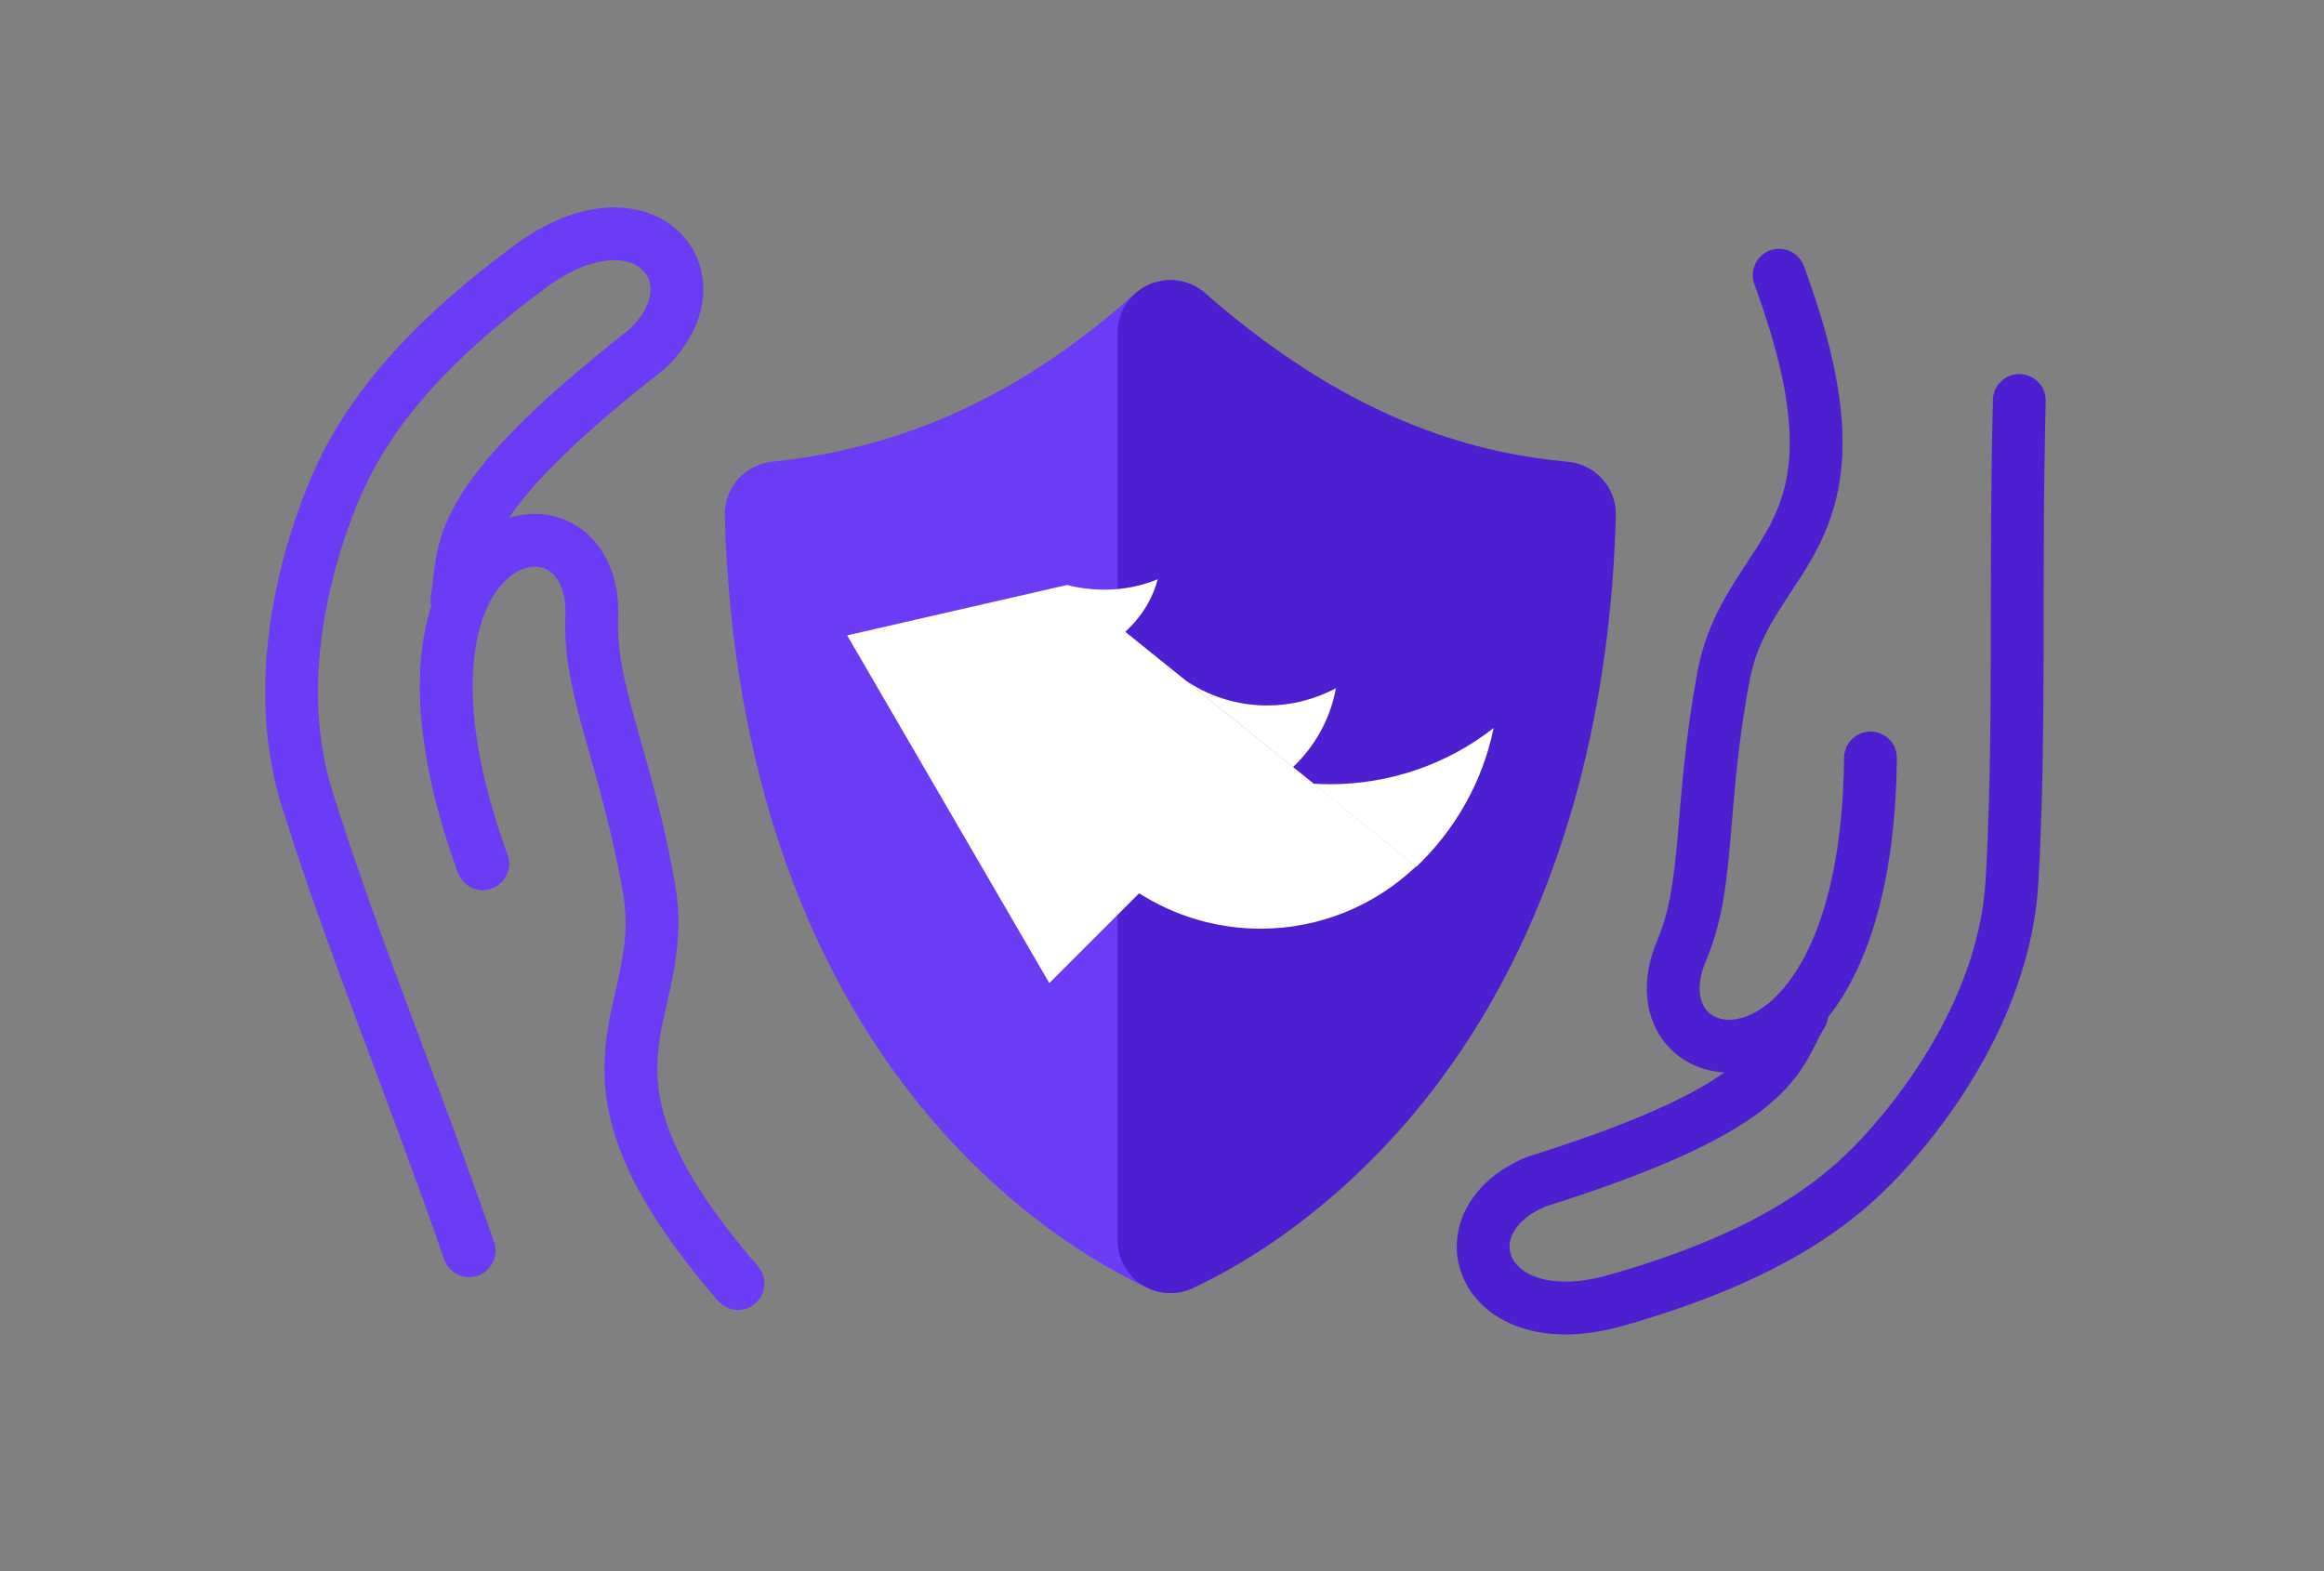<svg width="105" height="71" viewBox="0 0 105 71" fill="none" xmlns="http://www.w3.org/2000/svg">
<rect x="0" y="0" width="105" height="71" fill="#808080" stroke="none"/>
<path d="M52.88 15.04C49.299 18.209 43.635 22.366 35.13 23.233C35.424 34.008 38.596 43.081 44.318 49.495C47.846 53.448 51.38 55.349 52.877 56.037V15.04H52.88Z" fill="#6B3BF6" stroke="#6B3BF6" stroke-width="4.771" stroke-linejoin="round"/>
<path d="M52.878 15.04V56.037C54.378 55.349 57.909 53.444 61.432 49.495C67.151 43.085 70.327 34.011 70.621 23.24C66.474 22.846 60.251 21.5 52.878 15.04Z" fill="#4D1FD0" stroke="#4D1FD0" stroke-width="4.771" stroke-linejoin="round"/>
<path d="M60.084 35.68H60.099C62.594 35.68 65.048 34.91 67.087 33.499C66.551 35.513 65.488 37.334 63.985 38.817L60.089 35.675L60.084 35.68Z" fill="white"/>
<path d="M66.639 34.091C66.092 35.73 65.181 37.228 63.957 38.483L60.774 35.918C62.849 35.801 64.878 35.169 66.639 34.091ZM67.484 32.892C65.318 34.587 62.707 35.432 60.091 35.432C59.838 35.432 59.585 35.422 59.332 35.407L63.992 39.161C65.733 37.507 66.983 35.336 67.484 32.892Z" fill="white"/>
<path d="M55.335 31.854C55.952 32.037 56.6 32.128 57.257 32.128C58.203 32.128 59.14 31.93 60 31.556C59.721 32.588 59.18 33.534 58.401 34.329L55.335 31.86V31.854Z" fill="white"/>
<path d="M59.597 31.981C59.329 32.709 58.919 33.387 58.377 33.979L56.313 32.315C56.622 32.355 56.935 32.375 57.254 32.375C58.054 32.375 58.848 32.239 59.597 31.976M53.454 30.66L58.418 34.662C59.4 33.721 60.108 32.492 60.356 31.095C59.389 31.611 58.322 31.874 57.249 31.874C55.918 31.874 54.583 31.47 53.449 30.665L53.454 30.66Z" fill="white"/>
<path d="M38.666 28.889L48.224 26.703C48.77 26.835 49.332 26.906 49.889 26.906C50.592 26.906 51.27 26.799 51.913 26.597C51.584 27.452 51.037 28.044 50.698 28.353L50.38 28.515L63.606 39.176C61.774 40.82 59.422 41.726 56.952 41.726C55.06 41.726 53.213 41.185 51.609 40.163L51.437 40.051L47.47 44.023L38.676 28.889H38.666Z" fill="white"/>
<path d="M48.224 26.961C48.77 27.088 49.332 27.154 49.889 27.154C50.445 27.154 50.951 27.093 51.457 26.976C51.159 27.533 50.779 27.928 50.526 28.16L50 28.53L50.526 28.95L63.211 39.171C61.46 40.653 59.259 41.463 56.952 41.463C55.11 41.463 53.309 40.937 51.745 39.94L51.401 39.722L51.113 40.011L47.521 43.603L39.06 29.051L48.224 26.956M52.307 26.172C51.548 26.486 50.724 26.642 49.889 26.642C49.332 26.642 48.765 26.572 48.214 26.43L38.276 28.707L47.409 44.418L51.467 40.36C53.051 41.367 54.928 41.959 56.947 41.959C59.679 41.959 62.154 40.886 63.985 39.14L50.84 28.545C51.361 28.079 52.029 27.265 52.307 26.162V26.172Z" fill="white"/>
<path d="M33.342 57.991C24.827 48.141 30.365 46.054 29.324 40.14C28.282 34.226 26.593 31.152 26.738 27.898C27.027 21.391 16.115 23.384 21.81 39.024M21.195 56.509C18.512 48.786 15.852 42.448 13.861 36.041C12.56 31.852 13.242 27.095 14.777 22.986C15.872 20.055 17.879 16.528 23.962 12.036C29.067 8.266 32.679 12.547 29.213 15.79C20.03 22.977 21.069 24.905 20.644 27.106" stroke="#6B3BF6" stroke-width="2.386" stroke-linecap="round" stroke-linejoin="round"/>
<path d="M80.384 12.435C84.891 24.65 78.974 24.656 77.869 30.559C76.764 36.462 77.264 39.933 75.985 42.928C73.426 48.918 84.342 50.889 84.51 34.246M91.234 18.094C91.03 26.266 91.292 33.136 90.902 39.833C90.647 44.212 88.336 48.426 85.455 51.732C83.399 54.091 80.279 56.687 73.005 58.754C66.901 60.488 65.025 55.209 69.41 53.392C80.534 49.894 80.239 47.724 81.411 45.813" stroke="#4D1FD0" stroke-width="2.386" stroke-linecap="round" stroke-linejoin="round"/>
</svg>
